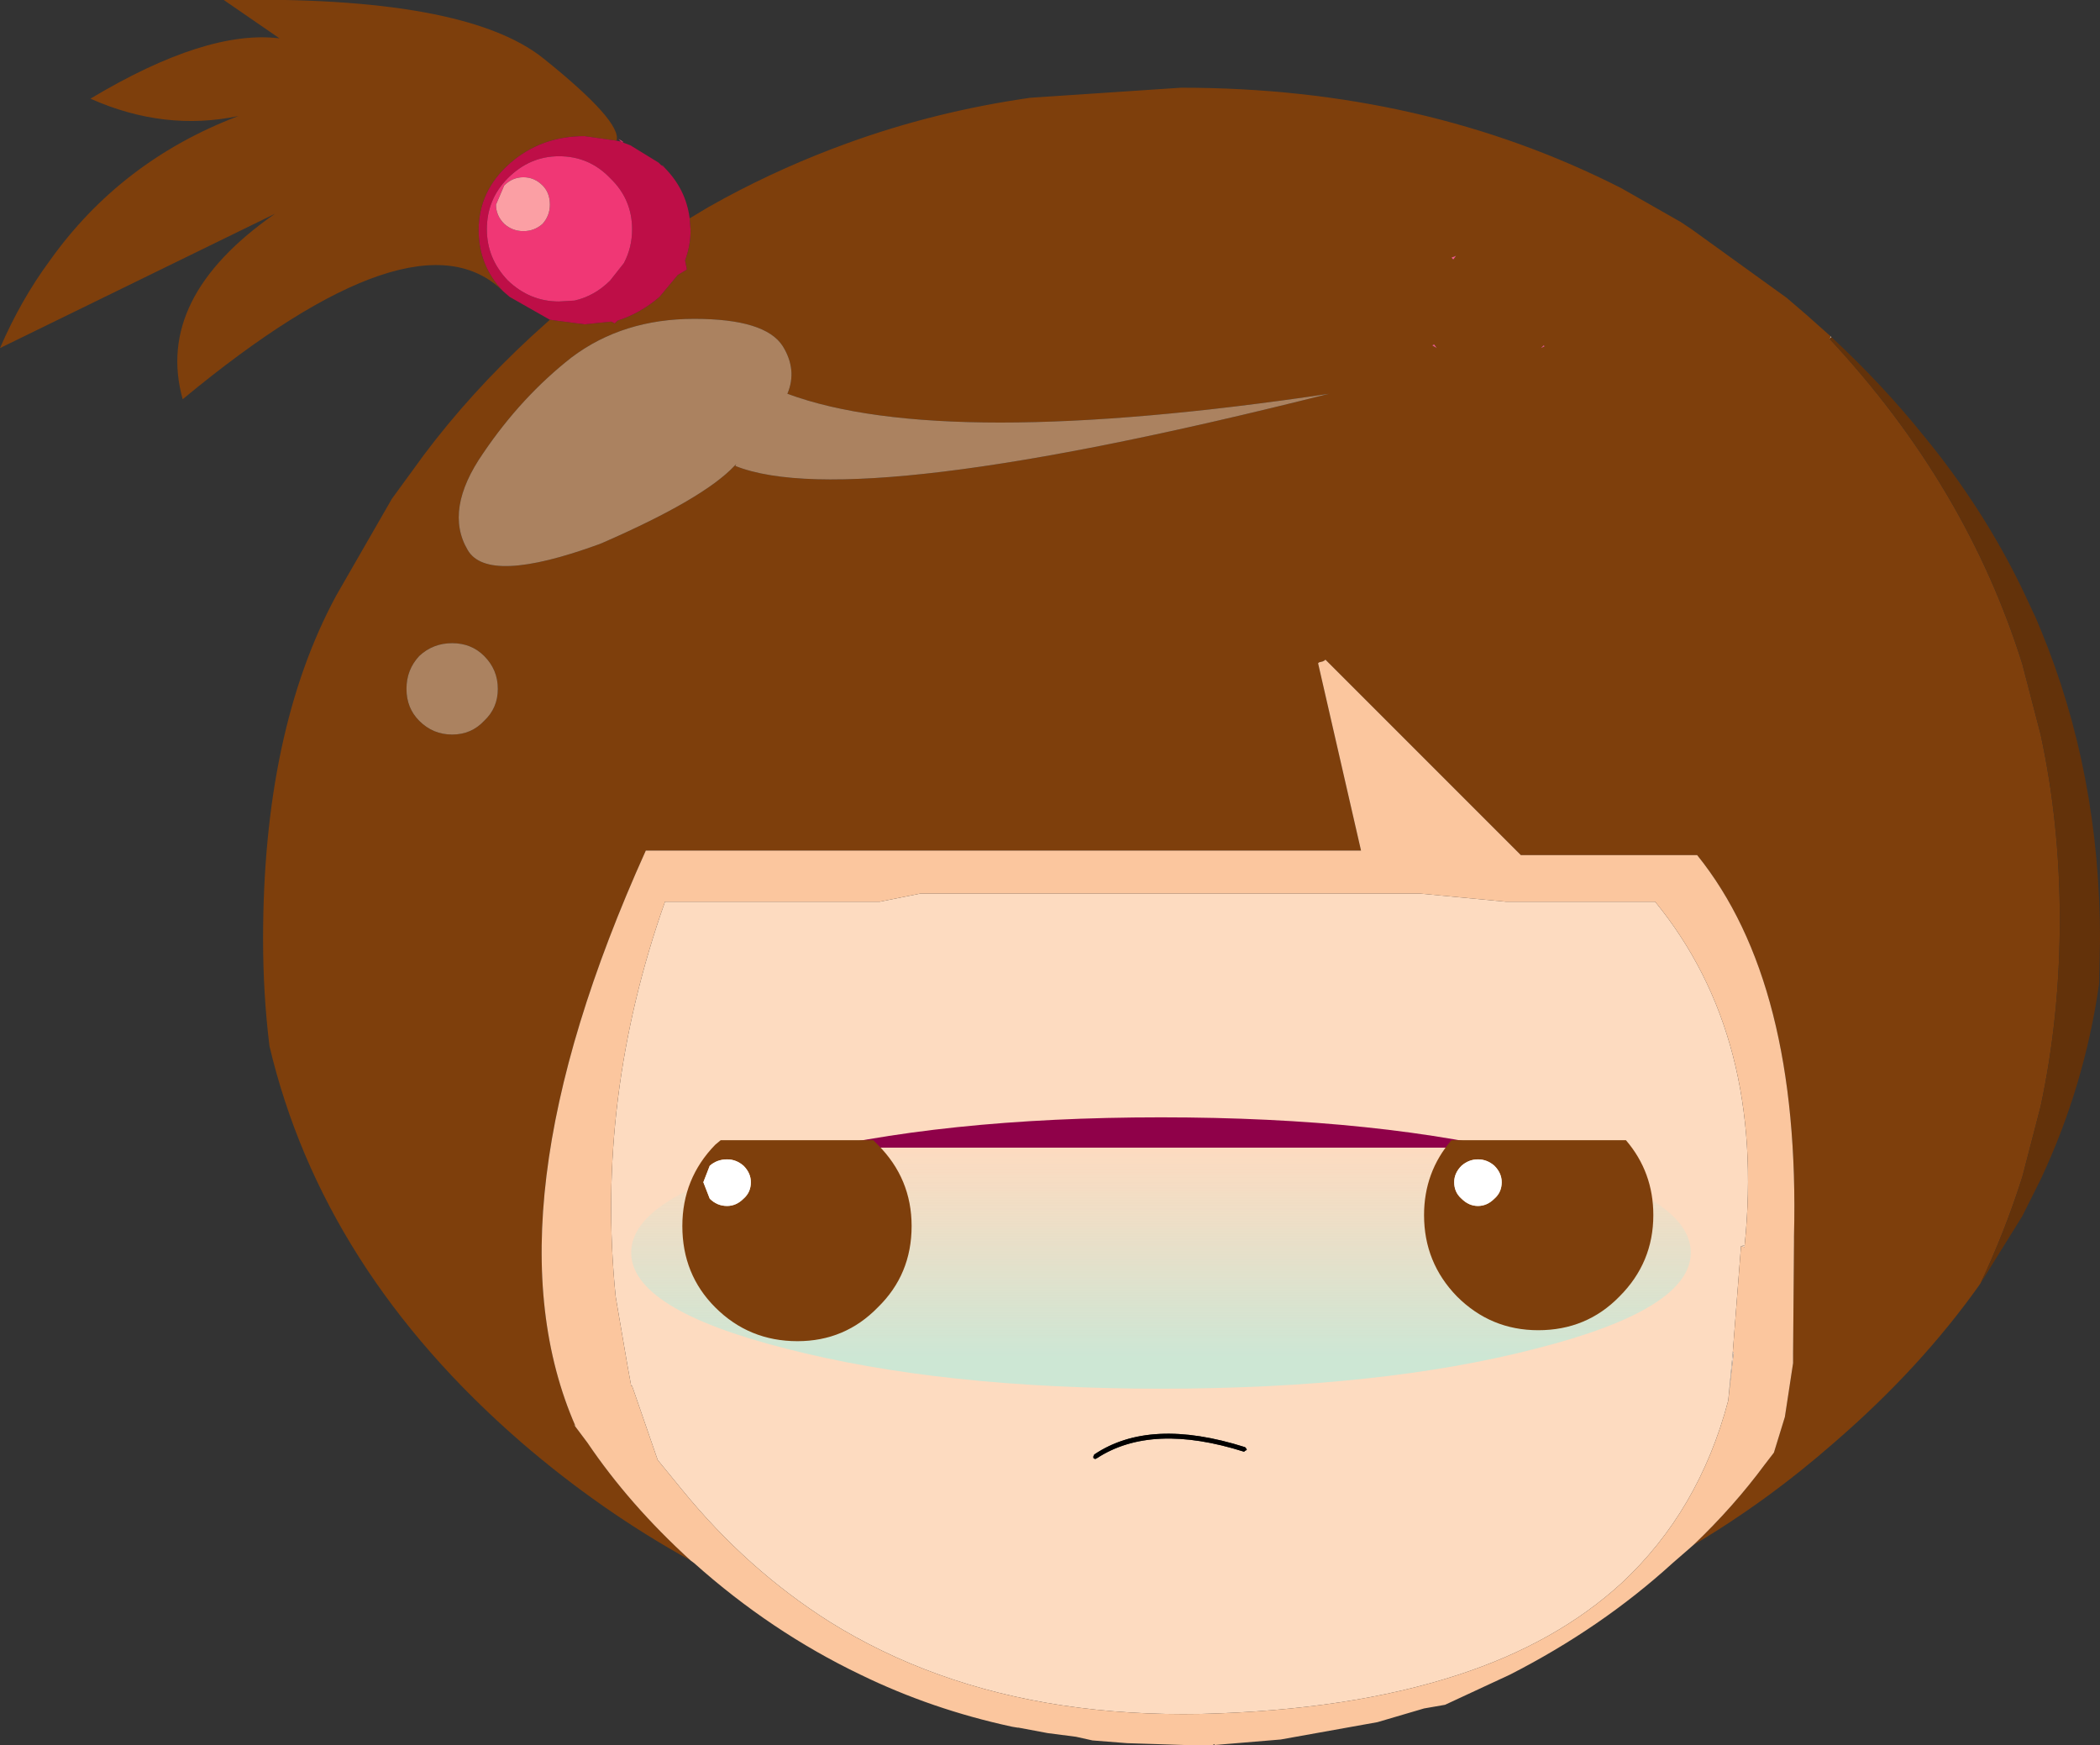 <?xml version="1.0" encoding="UTF-8" standalone="no"?>
<svg xmlns:xlink="http://www.w3.org/1999/xlink" height="95.5px" width="114.95px" xmlns="http://www.w3.org/2000/svg">
  <rect width="100%" height="100%" fill="#333333" stroke="none"/>
  <g transform="matrix(1.0, 0.0, 0.0, 1.0, 69.7, 77.65)">
    <path d="M9.85 -63.45 L10.0 -63.65 9.75 -63.55 9.85 -63.45 M8.7 -58.75 L8.95 -58.6 8.8 -58.8 8.7 -58.75 M14.85 -58.7 L14.8 -58.75 14.65 -58.6 14.85 -58.7 M-31.95 -65.7 L-30.95 -66.3 -30.05 -66.8 Q-26.8 -68.55 -23.35 -69.8 -18.55 -71.55 -13.3 -72.3 L-5.05 -72.85 Q8.25 -72.85 19.05 -67.35 L22.3 -65.5 22.9 -65.1 28.1 -61.35 29.15 -60.45 30.5 -59.25 30.5 -59.2 30.45 -59.1 Q37.95 -51.05 41.0 -41.3 L42.0 -37.45 Q43.05 -32.6 43.05 -27.3 43.05 -22.0 42.0 -17.1 L41.0 -13.25 Q40.05 -10.25 38.7 -7.4 35.45 -2.8 30.7 1.3 27.05 4.5 23.0 6.9 25.2 4.8 26.9 2.5 L27.4 1.85 28.0 -0.1 28.45 -3.05 28.45 -3.55 28.5 -9.7 28.5 -10.0 Q28.85 -23.85 23.2 -30.85 L13.55 -30.85 2.85 -41.55 2.8 -41.5 2.7 -41.45 2.5 -41.4 2.45 -41.35 4.8 -31.1 -34.35 -31.1 Q-43.3 -11.25 -38.2 0.4 L-38.3 0.3 -37.55 1.3 Q-35.25 4.7 -31.9 7.75 -36.8 5.05 -41.15 1.3 -52.05 -8.15 -54.95 -20.4 -55.3 -23.25 -55.3 -26.25 -55.3 -37.65 -51.3 -45.05 L-48.25 -50.35 -46.5 -52.75 Q-43.95 -56.15 -40.6 -59.25 L-39.6 -60.15 -37.7 -59.9 -36.25 -60.05 -36.05 -59.95 -35.9 -60.1 Q-34.65 -60.5 -33.6 -61.4 L-32.6 -62.6 -32.1 -62.9 -32.2 -63.4 Q-31.9 -64.2 -31.9 -65.05 L-31.95 -65.7 M-42.15 -61.7 Q-46.9 -66.4 -59.7 -55.8 -61.25 -61.35 -54.65 -65.95 L-69.7 -58.6 Q-68.55 -61.25 -67.0 -63.35 -63.1 -68.85 -56.65 -71.3 -60.7 -70.45 -64.75 -72.25 -58.4 -76.05 -54.4 -75.55 L-57.45 -77.65 Q-44.25 -77.9 -39.95 -74.45 -35.65 -71.0 -35.95 -69.95 L-37.7 -70.2 Q-40.1 -70.2 -41.8 -68.7 -43.5 -67.2 -43.5 -65.05 -43.5 -63.1 -42.15 -61.7 M-43.2 -38.2 Q-42.45 -38.9 -42.45 -39.95 -42.45 -41.0 -43.2 -41.75 -43.9 -42.45 -44.95 -42.45 -46.0 -42.45 -46.75 -41.75 -47.45 -41.0 -47.45 -39.95 -47.45 -38.9 -46.75 -38.2 -46.0 -37.45 -44.95 -37.45 -43.9 -37.45 -43.2 -38.2 M-31.7 -60.2 Q-35.6 -60.2 -38.4 -58.1 -41.15 -55.95 -43.25 -52.85 -45.4 -49.75 -44.1 -47.55 -43.0 -45.65 -36.95 -47.85 L-36.7 -47.95 Q-31.2 -50.35 -29.5 -52.15 L-29.4 -52.25 -29.45 -52.15 Q-22.95 -49.55 3.05 -56.1 -18.1 -52.95 -26.6 -56.1 -26.05 -57.4 -26.85 -58.7 -27.8 -60.2 -31.7 -60.2" fill="#7e3f0c" fill-rule="evenodd" stroke="none"/>
    <path d="M9.85 -63.45 L9.75 -63.55 10.0 -63.65 9.85 -63.45 M14.85 -58.7 L14.65 -58.6 14.8 -58.75 14.85 -58.7 M8.7 -58.75 L8.8 -58.8 8.95 -58.6 8.7 -58.75" fill="#f85d85" fill-rule="evenodd" stroke="none"/>
    <path d="M30.5 -59.25 L30.55 -59.2 30.45 -59.1 30.5 -59.2 30.5 -59.25" fill="#cccccc" fill-rule="evenodd" stroke="none"/>
    <path d="M30.55 -59.2 Q33.35 -56.6 35.6 -53.8 38.85 -49.85 41.0 -45.4 L41.75 -43.8 42.0 -43.2 Q45.25 -35.35 45.25 -26.25 L45.2 -23.8 Q44.4 -18.2 42.0 -13.1 L41.0 -11.1 38.7 -7.4 Q40.05 -10.25 41.0 -13.25 L42.0 -17.1 Q43.05 -22.0 43.05 -27.3 43.05 -32.6 42.0 -37.45 L41.0 -41.3 Q37.95 -51.05 30.45 -59.1 L30.55 -59.2" fill="#63320a" fill-rule="evenodd" stroke="none"/>
    <path d="M24.9 -1.0 Q23.3 5.05 19.05 9.0 15.5 12.25 10.15 14.0 4.2 15.95 -3.95 16.15 -11.9 16.3 -18.3 14.0 -21.5 12.85 -24.3 11.1 -28.8 8.25 -32.35 3.9 L-33.7 2.25 -35.1 -1.8 -35.15 -1.8 -35.35 -2.9 -35.9 -6.1 -36.0 -6.7 Q-37.1 -17.55 -33.3 -28.3 L-21.55 -28.3 -19.3 -28.75 8.0 -28.75 12.75 -28.3 20.9 -28.3 Q26.95 -20.9 25.8 -9.5 L25.6 -9.45 25.15 -3.65 24.9 -1.0 M-1.55 1.75 L-1.45 1.7 -1.5 1.6 -1.55 1.55 Q-6.75 -0.1 -9.8 1.95 L-9.85 2.05 -9.85 2.15 -9.75 2.2 -9.65 2.15 Q-6.65 0.2 -1.6 1.8 L-1.55 1.75" fill="#fddbc0" fill-rule="evenodd" stroke="none"/>
    <path d="M23.0 6.9 L21.85 7.9 Q17.95 11.45 12.95 14.0 L9.4 15.65 8.25 15.85 5.7 16.6 0.4 17.55 -3.2 17.85 -3.25 17.8 -3.3 17.85 -4.9 17.85 -8.0 17.75 -9.9 17.6 -10.8 17.4 -12.35 17.2 -13.95 16.9 -14.0 16.9 -14.3 16.85 Q-18.7 15.9 -22.6 14.0 -27.5 11.65 -31.7 7.9 L-31.9 7.75 Q-35.25 4.7 -37.55 1.3 L-38.3 0.3 -38.2 0.4 Q-43.3 -11.25 -34.35 -31.1 L4.8 -31.1 2.45 -41.35 2.5 -41.4 2.7 -41.45 2.8 -41.5 2.85 -41.55 13.55 -30.85 23.2 -30.85 Q28.85 -23.85 28.5 -10.0 L28.5 -9.7 28.45 -3.55 28.45 -3.05 28.0 -0.1 27.4 1.85 26.9 2.5 Q25.2 4.8 23.0 6.9 M25.8 -9.5 Q26.95 -20.9 20.9 -28.3 L12.75 -28.3 8.0 -28.75 -19.3 -28.75 -21.55 -28.3 -33.3 -28.3 Q-37.1 -17.55 -36.0 -6.7 L-35.9 -6.1 -35.35 -2.9 -35.15 -1.8 -35.1 -1.8 -33.7 2.25 -32.35 3.9 Q-28.8 8.25 -24.3 11.1 -21.5 12.85 -18.3 14.0 -11.9 16.3 -3.95 16.15 4.2 15.95 10.15 14.0 15.5 12.25 19.05 9.0 23.3 5.05 24.9 -1.0 L25.2 -3.65 25.15 -3.65 25.6 -9.45 25.8 -9.4 25.8 -9.5" fill="#fbc69e" fill-rule="evenodd" stroke="none"/>
    <path d="M-39.6 -60.15 L-41.8 -61.4 -42.15 -61.7 Q-43.5 -63.1 -43.5 -65.05 -43.5 -67.2 -41.8 -68.7 -40.1 -70.2 -37.7 -70.2 L-35.95 -69.95 -35.7 -69.9 -35.65 -69.9 -35.6 -69.85 -35.2 -69.7 -33.65 -68.75 -33.6 -68.7 -33.5 -68.6 -33.45 -68.6 -33.4 -68.5 -33.4 -68.6 -33.35 -68.5 Q-32.15 -67.3 -31.95 -65.7 L-31.9 -65.05 Q-31.9 -64.2 -32.2 -63.4 L-32.1 -62.9 -32.6 -62.6 -33.6 -61.4 Q-34.65 -60.5 -35.9 -60.1 L-36.05 -59.95 -36.25 -60.05 -37.7 -59.9 -39.6 -60.15 M-36.3 -62.3 L-35.55 -63.25 Q-35.1 -64.1 -35.1 -65.1 -35.1 -66.75 -36.3 -67.9 -37.45 -69.1 -39.1 -69.1 -40.7 -69.1 -41.9 -67.9 -43.05 -66.75 -43.05 -65.1 -43.05 -63.5 -41.9 -62.3 -40.7 -61.15 -39.1 -61.15 L-38.25 -61.2 Q-37.15 -61.45 -36.3 -62.3" fill="#be0e47" fill-rule="evenodd" stroke="none"/>
    <path d="M-35.7 -69.9 L-35.8 -70.0 -35.85 -70.05 -35.6 -69.9 -35.6 -69.85 -35.65 -69.9 -35.7 -69.9 M-36.3 -62.3 Q-37.15 -61.45 -38.25 -61.2 L-39.1 -61.15 Q-40.7 -61.15 -41.9 -62.3 -43.05 -63.5 -43.05 -65.1 -43.05 -66.75 -41.9 -67.9 -40.7 -69.1 -39.1 -69.1 -37.45 -69.1 -36.3 -67.9 -35.1 -66.75 -35.1 -65.1 -35.1 -64.1 -35.55 -63.25 L-36.3 -62.3 M-39.6 -66.45 Q-39.6 -67.1 -40.0 -67.5 -40.45 -67.95 -41.05 -67.95 -41.65 -67.95 -42.1 -67.5 L-42.55 -66.45 Q-42.55 -65.85 -42.1 -65.4 -41.65 -65.0 -41.05 -65.0 -40.45 -65.0 -40.0 -65.4 -39.6 -65.85 -39.6 -66.45" fill="#f03775" fill-rule="evenodd" stroke="none"/>
    <path d="M-39.6 -66.45 Q-39.6 -65.85 -40.0 -65.4 -40.45 -65.0 -41.05 -65.0 -41.65 -65.0 -42.1 -65.4 -42.55 -65.85 -42.55 -66.45 L-42.1 -67.5 Q-41.65 -67.95 -41.05 -67.95 -40.45 -67.95 -40.0 -67.5 -39.6 -67.1 -39.6 -66.45" fill="#fb9fa4" fill-rule="evenodd" stroke="none"/>
    <path d="M-31.7 -60.2 Q-27.8 -60.2 -26.85 -58.7 -26.05 -57.4 -26.6 -56.1 -18.1 -52.95 3.05 -56.1 -22.95 -49.55 -29.45 -52.15 L-29.4 -52.25 -29.5 -52.15 Q-31.2 -50.35 -36.7 -47.95 L-36.95 -47.85 Q-43.0 -45.65 -44.1 -47.55 -45.4 -49.75 -43.25 -52.85 -41.15 -55.95 -38.4 -58.1 -35.6 -60.2 -31.7 -60.2 M-43.2 -38.2 Q-43.9 -37.45 -44.95 -37.45 -46.0 -37.45 -46.75 -38.2 -47.45 -38.9 -47.45 -39.95 -47.45 -41.0 -46.75 -41.75 -46.0 -42.45 -44.95 -42.45 -43.9 -42.45 -43.2 -41.75 -42.45 -41.0 -42.45 -39.95 -42.45 -38.9 -43.2 -38.2" fill="#ab8260" fill-rule="evenodd" stroke="none"/>
    <path d="M24.9 -1.0 L25.15 -3.65 25.2 -3.65 24.9 -1.0" fill="url(#gradient0)" fill-rule="evenodd" stroke="none"/>
    <path d="M25.6 -9.45 L25.8 -9.5 25.8 -9.4 25.6 -9.45" fill="url(#gradient1)" fill-rule="evenodd" stroke="none"/>
    <path d="M-1.55 1.75 L-1.6 1.8 Q-6.65 0.2 -9.65 2.15 L-9.75 2.2 -9.85 2.15 -9.85 2.05 -9.8 1.95 Q-6.75 -0.1 -1.55 1.55 L-1.5 1.6 -1.45 1.7 -1.55 1.75" fill="#000000" fill-rule="evenodd" stroke="none"/>
    <path d="M22.85 -9.1 Q22.85 -6.0 14.4 -3.85 5.9 -1.65 -6.15 -1.65 -18.2 -1.65 -26.7 -3.85 -35.15 -6.0 -35.15 -9.1 -35.15 -12.2 -26.7 -14.35 -18.2 -16.5 -6.15 -16.5 5.9 -16.5 14.4 -14.35 22.85 -12.2 22.85 -9.1" fill="url(#gradient2)" fill-rule="evenodd" stroke="none"/>
    <path d="M11.2 -14.2 Q10.7 -14.2 10.3 -13.85 9.9 -13.45 9.9 -12.95 9.9 -12.4 10.3 -12.05 10.7 -11.65 11.2 -11.65 11.7 -11.65 12.1 -12.05 12.5 -12.4 12.5 -12.95 12.5 -13.45 12.1 -13.85 11.7 -14.2 11.2 -14.2 M8.25 -11.15 Q8.25 -13.5 9.75 -15.25 L19.3 -15.25 Q20.8 -13.5 20.8 -11.15 20.8 -8.55 18.95 -6.7 17.15 -4.85 14.5 -4.85 11.9 -4.85 10.05 -6.7 8.25 -8.55 8.25 -11.15 M-29.0 -13.85 Q-29.4 -14.2 -29.9 -14.2 -30.45 -14.2 -30.85 -13.85 L-31.2 -12.95 -30.85 -12.05 Q-30.45 -11.65 -29.9 -11.65 -29.4 -11.65 -29.0 -12.05 -28.6 -12.4 -28.6 -12.95 -28.6 -13.45 -29.0 -13.85 M-30.25 -15.25 L-21.9 -15.25 -21.65 -15.0 Q-19.8 -13.15 -19.8 -10.55 -19.8 -7.9 -21.65 -6.1 -23.45 -4.25 -26.05 -4.25 -28.7 -4.25 -30.55 -6.1 -32.35 -7.9 -32.35 -10.55 -32.35 -13.15 -30.55 -15.0 L-30.25 -15.25" fill="#7e3f0c" fill-rule="evenodd" stroke="none"/>
    <path d="M11.2 -14.2 Q11.7 -14.2 12.1 -13.85 12.5 -13.45 12.5 -12.95 12.5 -12.4 12.1 -12.05 11.7 -11.65 11.2 -11.65 10.7 -11.65 10.3 -12.05 9.9 -12.4 9.9 -12.95 9.9 -13.45 10.3 -13.85 10.7 -14.2 11.2 -14.2 M-29.0 -13.85 Q-28.6 -13.45 -28.6 -12.95 -28.6 -12.4 -29.0 -12.05 -29.4 -11.65 -29.9 -11.65 -30.45 -11.65 -30.85 -12.05 L-31.2 -12.95 -30.85 -13.85 Q-30.45 -14.2 -29.9 -14.2 -29.4 -14.2 -29.0 -13.85" fill="#ffffff" fill-rule="evenodd" stroke="none"/>
  </g>
  <defs>
    <linearGradient gradientTransform="matrix(0.0, 0.029, -0.027, 0.0, -5.15, -6.3)" gradientUnits="userSpaceOnUse" id="gradient0" spreadMethod="pad" x1="-819.2" x2="819.2">
      <stop offset="0.0" stop-color="#fddbc0"/>
      <stop offset="1.0" stop-color="#feeade"/>
      <stop offset="1.0" stop-color="#a02b4e"/>
      <stop offset="1.0" stop-color="#8f0149"/>
    </linearGradient>
    <linearGradient gradientTransform="matrix(0.0, 0.042, -0.036, 0.0, -5.7, -11.85)" gradientUnits="userSpaceOnUse" id="gradient1" spreadMethod="pad" x1="-819.2" x2="819.2">
      <stop offset="0.0" stop-color="#fbc69e"/>
      <stop offset="1.0" stop-color="#fde9d9"/>
      <stop offset="1.0" stop-color="#a02b4e"/>
      <stop offset="1.0" stop-color="#8f0149"/>
    </linearGradient>
    <linearGradient gradientTransform="matrix(0.0, -0.007, 0.014, 0.0, -6.15, -9.1)" gradientUnits="userSpaceOnUse" id="gradient2" spreadMethod="pad" x1="-819.2" x2="819.2">
      <stop offset="0.0" stop-color="#66ffff" stop-opacity="0.322"/>
      <stop offset="1.0" stop-color="#7af5f9" stop-opacity="0.0"/>
      <stop offset="1.0" stop-color="#a02b4e"/>
      <stop offset="1.0" stop-color="#8f0149"/>
    </linearGradient>
  </defs>
</svg>
